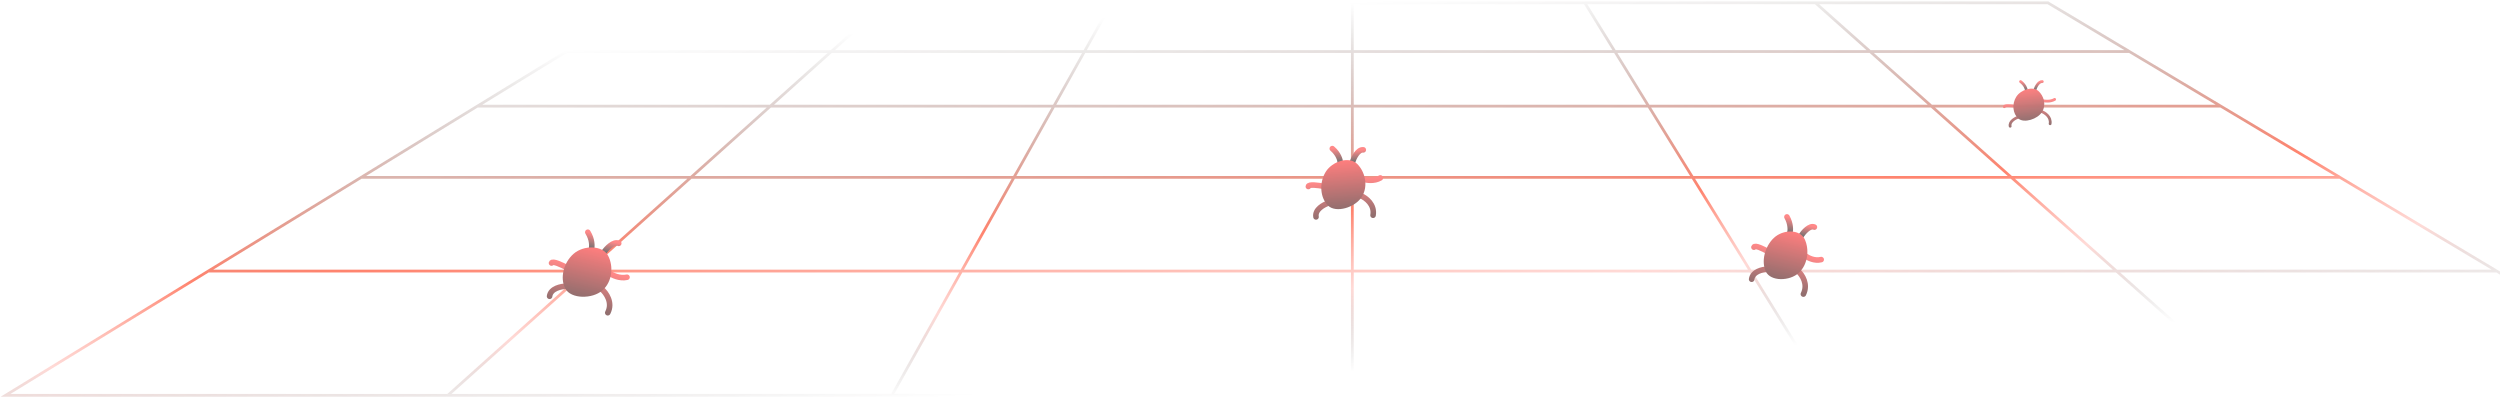 <svg width="898" height="143" viewBox="0 0 898 143" fill="none" xmlns="http://www.w3.org/2000/svg">
<g clip-path="url(#clip0_804_2405)">
<g opacity="0.57">
<path d="M203.464 18.505L232.021 1H735.597L764.88 18.505M203.464 18.505H764.88M203.464 18.505L171.456 38.126M764.88 18.505L797.702 38.126M171.456 38.126H797.702M171.456 38.126L129.72 63.71M797.702 38.126L840.499 63.71M129.72 63.71H840.499M129.72 63.71L74.803 97.373M840.499 63.71L896.812 97.373M74.803 97.373L2 142.001H971.466L896.812 97.373M74.803 97.373H896.812M318.116 1L160.87 142.001M399.338 1L320.39 142.001M485.758 142.001V1M656.325 142.001L569.255 1M810.322 142.001L652.101 1" stroke="url(#paint0_linear_804_2405)" stroke-linecap="round"/>
<path d="M218.84 98.086C219.869 98.832 222.585 100.175 225.214 99.582M216.172 103.891C217.679 105.17 220.215 108.65 218.305 112.338M203.478 102.803C201.6 102.825 197.755 103.579 197.409 106.423M203.729 96.178C201.98 95.22 198.406 93.54 198.105 94.479" stroke="url(#paint1_linear_804_2405)" stroke-width="2" stroke-linecap="round"/>
<path d="M216.864 90.684C217.872 89.239 220.361 86.561 222.25 87.408" stroke="url(#paint2_linear_804_2405)" stroke-width="2" stroke-linecap="round"/>
<path d="M212.448 89.397C212.695 88.487 212.78 86.018 211.143 83.414" stroke="url(#paint3_linear_804_2405)" stroke-width="2" stroke-linecap="round"/>
<path d="M216.373 104.318C212.727 107.492 205.066 107.414 203.065 103.674C201.065 99.934 202.398 94.329 206.044 91.154C209.689 87.98 216.407 88.064 218.407 91.804C220.408 95.544 220.018 101.143 216.373 104.318Z" fill="url(#paint4_linear_804_2405)"/>
<path d="M489.648 64.373C490.786 64.752 493.611 65.19 495.81 63.914M488.89 70.339C490.608 71.061 493.876 73.467 493.201 77.318M477.155 72.951C475.47 73.501 472.222 75.265 472.716 77.916M475.505 66.932C473.659 66.568 469.966 66.07 469.961 66.998" stroke="url(#paint5_linear_804_2405)" stroke-width="2" stroke-linecap="round"/>
<path d="M485.774 58.288C486.273 56.706 487.755 53.598 489.696 53.824" stroke="url(#paint6_linear_804_2405)" stroke-width="2" stroke-linecap="round"/>
<path d="M481.434 58.379C481.399 57.494 480.776 55.254 478.564 53.379" stroke="url(#paint7_linear_804_2405)" stroke-width="2" stroke-linecap="round"/>
<path d="M489.192 70.663C486.809 74.543 479.89 76.638 477.03 73.847C474.171 71.056 473.784 65.647 476.167 61.767C478.549 57.887 484.621 56.064 487.481 58.856C490.34 61.647 491.575 66.783 489.192 70.663Z" fill="url(#paint8_linear_804_2405)"/>
<path d="M648.501 91.911C649.408 92.612 651.815 93.859 654.176 93.243M646.015 97.547C647.341 98.752 649.55 102.059 647.779 105.643M634.682 96.715C633.001 96.768 629.55 97.559 629.192 100.304M635.019 90.331C633.47 89.439 630.303 87.882 630.018 88.791" stroke="url(#paint9_linear_804_2405)" stroke-width="2" stroke-linecap="round"/>
<path d="M646.86 84.819C647.786 83.41 650.058 80.789 651.733 81.573" stroke="url(#paint10_linear_804_2405)" stroke-width="2" stroke-linecap="round"/>
<path d="M642.933 83.652C643.169 82.773 643.287 80.394 641.867 77.914" stroke="url(#paint11_linear_804_2405)" stroke-width="2" stroke-linecap="round"/>
<path d="M646.188 97.953C642.874 101.071 636.023 101.126 634.298 97.559C632.572 93.992 633.86 88.572 637.174 85.454C640.488 82.335 646.495 82.302 648.22 85.869C649.946 89.436 649.502 94.834 646.188 97.953Z" fill="url(#paint12_linear_804_2405)"/>
<g opacity="0.98">
<path d="M733.716 36.152C734.52 36.369 736.507 36.584 738.029 35.703M733.274 40.038C734.49 40.464 736.817 41.944 736.402 44.457M725.087 42.019C723.913 42.417 721.663 43.641 722.049 45.347M723.839 38.158C722.54 37.967 719.943 37.735 719.953 38.336" stroke="url(#paint13_linear_804_2405)" stroke-linecap="round"/>
<path d="M730.909 32.298C731.235 31.26 732.227 29.209 733.591 29.308" stroke="url(#paint14_linear_804_2405)" stroke-linecap="round"/>
<path d="M727.867 32.465C727.829 31.891 727.359 30.454 725.78 29.293" stroke="url(#paint15_linear_804_2405)" stroke-linecap="round"/>
<path d="M733.491 40.236C731.879 42.81 727.059 44.338 725.013 42.599C722.966 40.859 722.613 37.362 724.226 34.788C725.838 32.214 730.067 30.883 732.114 32.623C734.161 34.363 735.103 37.662 733.491 40.236Z" fill="url(#paint16_linear_804_2405)"/>
</g>
</g>
</g>
<defs>
<linearGradient id="paint0_linear_804_2405" x1="486.733" y1="1" x2="497.737" y2="182.81" gradientUnits="userSpaceOnUse">
<stop stop-opacity="0"/>
<stop offset="0.409" stop-color="#FF2600"/>
<stop offset="0.562" stop-color="#FF7F73" stop-opacity="0.515"/>
<stop offset="0.726" stop-opacity="0"/>
</linearGradient>
<linearGradient id="paint1_linear_804_2405" x1="211.8" y1="96.433" x2="208.601" y2="110.06" gradientUnits="userSpaceOnUse">
<stop stop-color="#FF2E2E"/>
<stop offset="1" stop-color="#3F0101"/>
</linearGradient>
<linearGradient id="paint2_linear_804_2405" x1="220.07" y1="86.862" x2="219.052" y2="91.198" gradientUnits="userSpaceOnUse">
<stop stop-color="#FF2E2E"/>
<stop offset="1" stop-color="#050505"/>
</linearGradient>
<linearGradient id="paint3_linear_804_2405" x1="212.428" y1="83.716" x2="211.165" y2="89.095" gradientUnits="userSpaceOnUse">
<stop stop-color="#FF2E2E"/>
<stop offset="1" stop-color="#050505"/>
</linearGradient>
<linearGradient id="paint4_linear_804_2405" x1="213.104" y1="88.772" x2="208.882" y2="106.756" gradientUnits="userSpaceOnUse">
<stop stop-color="#FF1C1C"/>
<stop offset="1" stop-color="#400000"/>
</linearGradient>
<linearGradient id="paint5_linear_804_2405" x1="482.842" y1="64.88" x2="483.821" y2="78.016" gradientUnits="userSpaceOnUse">
<stop stop-color="#FF2E2E"/>
<stop offset="1" stop-color="#3F0101"/>
</linearGradient>
<linearGradient id="paint6_linear_804_2405" x1="487.578" y1="53.95" x2="487.889" y2="58.13" gradientUnits="userSpaceOnUse">
<stop stop-color="#FF2E2E"/>
<stop offset="1" stop-color="#050505"/>
</linearGradient>
<linearGradient id="paint7_linear_804_2405" x1="479.807" y1="53.286" x2="480.193" y2="58.472" gradientUnits="userSpaceOnUse">
<stop stop-color="#FF2E2E"/>
<stop offset="1" stop-color="#050505"/>
</linearGradient>
<linearGradient id="paint8_linear_804_2405" x1="481.848" y1="57.633" x2="483.139" y2="74.969" gradientUnits="userSpaceOnUse">
<stop stop-color="#FF1C1C"/>
<stop offset="1" stop-color="#400000"/>
</linearGradient>
<linearGradient id="paint9_linear_804_2405" x1="642.232" y1="90.439" x2="639.139" y2="103.615" gradientUnits="userSpaceOnUse">
<stop stop-color="#FF2E2E"/>
<stop offset="1" stop-color="#3F0101"/>
</linearGradient>
<linearGradient id="paint10_linear_804_2405" x1="649.792" y1="81.084" x2="648.808" y2="85.276" gradientUnits="userSpaceOnUse">
<stop stop-color="#FF2E2E"/>
<stop offset="1" stop-color="#050505"/>
</linearGradient>
<linearGradient id="paint11_linear_804_2405" x1="643.011" y1="78.183" x2="641.79" y2="83.384" gradientUnits="userSpaceOnUse">
<stop stop-color="#FF2E2E"/>
<stop offset="1" stop-color="#050505"/>
</linearGradient>
<linearGradient id="paint12_linear_804_2405" x1="643.529" y1="83.04" x2="639.447" y2="100.428" gradientUnits="userSpaceOnUse">
<stop stop-color="#FF1C1C"/>
<stop offset="1" stop-color="#400000"/>
</linearGradient>
<linearGradient id="paint13_linear_804_2405" x1="728.953" y1="36.647" x2="729.836" y2="45.14" gradientUnits="userSpaceOnUse">
<stop stop-color="#FF2E2E"/>
<stop offset="1" stop-color="#3F0101"/>
</linearGradient>
<linearGradient id="paint14_linear_804_2405" x1="732.109" y1="29.442" x2="732.39" y2="32.144" gradientUnits="userSpaceOnUse">
<stop stop-color="#FF2E2E"/>
<stop offset="1" stop-color="#050505"/>
</linearGradient>
<linearGradient id="paint15_linear_804_2405" x1="726.65" y1="29.203" x2="726.998" y2="32.555" gradientUnits="userSpaceOnUse">
<stop stop-color="#FF2E2E"/>
<stop offset="1" stop-color="#050505"/>
</linearGradient>
<linearGradient id="paint16_linear_804_2405" x1="728.146" y1="31.969" x2="729.312" y2="43.177" gradientUnits="userSpaceOnUse">
<stop stop-color="#FF1C1C"/>
<stop offset="1" stop-color="#400000"/>
</linearGradient>
<clipPath id="clip0_804_2405">
<rect width="898" height="143" fill="white"/>
</clipPath>
</defs>
</svg>
